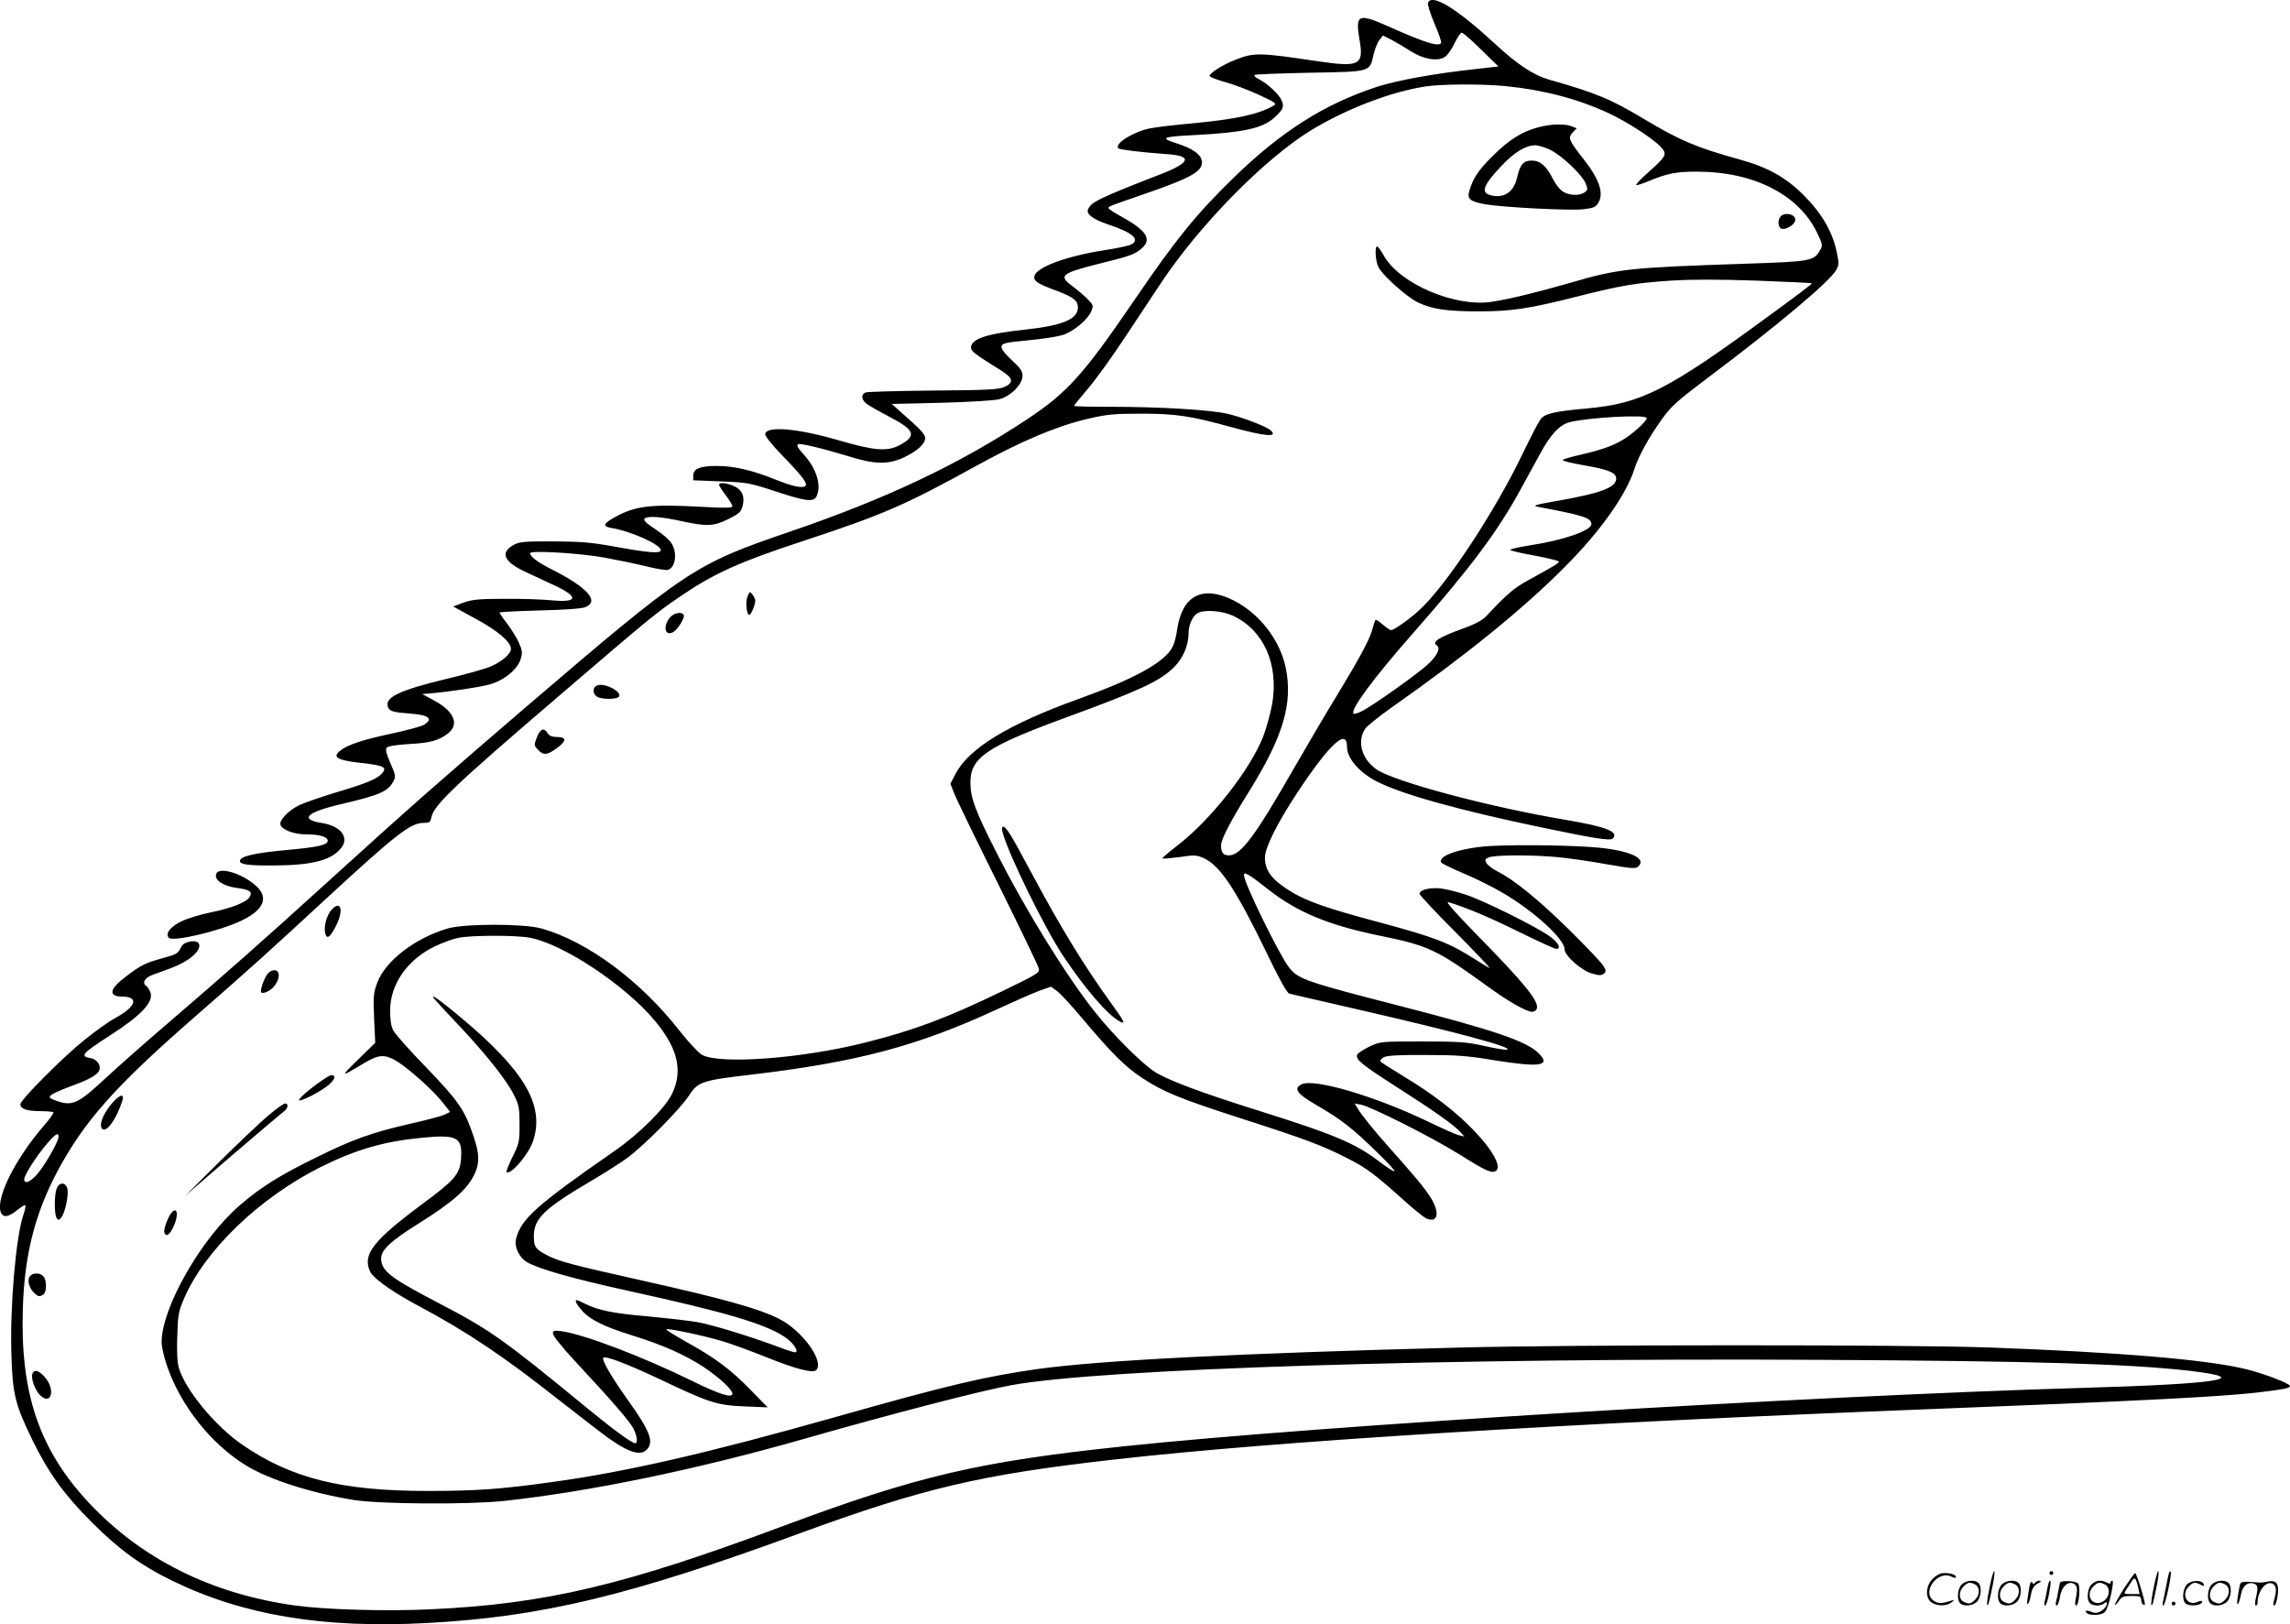 <svg version="1.0" xmlns="http://www.w3.org/2000/svg"
  viewBox="0 0 1199.682 850.941"
 preserveAspectRatio="xMidYMid meet">
<g transform="translate(-0.318,851.123) scale(0.1,-0.1)"
fill="#000000" stroke="none">
<path d="M7484 8496 c-3 -8 12 -57 34 -108 22 -51 38 -97 35 -102 -14 -21 -84
1 -279 88 -155 69 -171 62 -149 -69 24 -135 2 -147 -216 -115 -309 46 -335 47
-434 8 -62 -24 -135 -69 -135 -84 0 -6 36 -20 79 -32 44 -12 124 -42 178 -67
96 -45 98 -47 73 -60 -78 -44 -196 -69 -420 -90 -91 -8 -190 -20 -221 -26 -87
-17 -190 -81 -167 -105 8 -7 122 -21 251 -30 139 -9 129 -44 -28 -105 -322
-125 -367 -147 -382 -185 -10 -25 27 -52 106 -79 128 -42 170 -79 120 -105
-11 -6 -75 -20 -142 -30 -199 -31 -358 -90 -365 -137 -4 -25 16 -38 124 -78
81 -31 104 -49 104 -85 0 -60 -79 -94 -270 -115 -210 -22 -290 -49 -290 -96 0
-18 23 -35 158 -119 64 -40 68 -64 15 -87 -32 -13 -94 -16 -373 -18 -184 -2
-343 -6 -352 -10 -27 -11 -22 -41 10 -63 15 -10 64 -38 108 -61 139 -72 152
-101 64 -150 -66 -37 -133 -32 -322 23 -216 63 -378 77 -386 34 -2 -11 33 -55
96 -120 99 -102 127 -140 115 -152 -15 -15 -69 -3 -163 35 -121 48 -211 69
-305 69 -84 0 -120 -15 -120 -50 l0 -25 145 -6 c138 -5 151 -8 286 -52 156
-52 198 -57 214 -28 28 54 3 143 -61 215 -37 41 -45 55 -34 60 15 5 117 -19
280 -68 123 -38 193 -38 270 -3 71 33 115 72 115 103 0 20 -21 43 -136 144
l-39 35 260 6 c151 4 279 12 305 19 59 16 120 78 120 122 0 24 -11 41 -55 81
-30 27 -55 58 -55 68 0 22 10 25 156 39 62 6 134 17 161 25 58 17 134 80 153
125 12 29 11 33 -16 61 -16 17 -50 46 -76 66 -83 60 -70 71 135 123 163 40
188 49 225 83 50 46 18 93 -106 161 -40 22 -72 43 -72 47 0 9 1 9 195 76 234
81 295 115 295 163 0 39 -44 72 -135 101 -88 28 -74 34 105 43 247 13 345 35
406 88 50 44 57 62 40 96 -17 34 -73 85 -117 108 -17 8 -28 18 -24 22 3 4 134
9 290 12 324 6 313 3 334 95 7 30 21 65 31 77 l18 23 44 -22 c23 -12 69 -39
100 -59 68 -44 143 -56 181 -31 13 8 36 41 50 71 15 31 32 56 38 56 7 0 52
-40 102 -89 l90 -88 -114 -13 c-221 -24 -414 -59 -523 -94 -276 -91 -500 -233
-750 -476 -196 -191 -302 -321 -526 -650 -262 -383 -344 -474 -552 -613 -359
-238 -740 -418 -1243 -590 -508 -174 -537 -193 -1405 -936 -424 -364 -594
-513 -1010 -891 -350 -318 -529 -476 -850 -752 -113 -96 -252 -220 -310 -273
-164 -153 -188 -163 -284 -126 -25 10 -27 14 -15 25 8 8 60 31 116 51 119 44
152 71 135 110 -8 16 -23 28 -42 32 -60 11 -50 23 105 123 161 104 225 173
206 223 -6 14 -15 28 -20 32 -26 15 -10 44 32 59 23 8 66 24 96 35 95 35 160
92 147 127 -10 25 -78 14 -92 -14 -18 -37 -25 -41 -103 -62 -89 -25 -109 -35
-188 -95 -86 -64 -94 -104 -21 -105 93 0 75 -54 -40 -115 -29 -16 -99 -66
-155 -111 -116 -93 -337 -315 -337 -338 0 -24 33 -36 103 -36 35 0 66 -3 70
-6 3 -4 -20 -37 -53 -74 -143 -167 -242 -361 -225 -441 9 -39 39 -38 88 2 21
17 40 29 43 26 3 -3 -2 -27 -11 -53 -38 -113 -70 -475 -62 -727 6 -208 19
-264 111 -452 85 -173 166 -285 311 -430 143 -143 258 -226 420 -305 371 -181
790 -251 1333 -222 602 32 1065 143 1958 471 645 236 943 306 1639 385 852 97
2379 191 4310 266 1052 41 1482 63 1678 85 143 17 177 23 177 35 0 13 -139 66
-230 88 -208 51 -670 89 -1355 114 -436 15 -2184 15 -2775 -1 -1157 -30 -1875
-67 -2199 -112 -276 -39 -468 -84 -1051 -249 -675 -191 -1108 -291 -1500 -344
-264 -37 -395 -46 -647 -46 -450 0 -714 66 -970 242 -143 98 -300 289 -333
404 -8 25 -11 87 -8 165 3 111 7 131 35 196 109 254 395 529 718 691 184 91
329 133 524 152 192 19 219 4 209 -115 -6 -75 -35 -108 -196 -227 -219 -162
-292 -239 -292 -308 0 -23 8 -48 21 -64 30 -38 129 -105 244 -166 252 -134
448 -265 745 -500 102 -80 215 -167 251 -193 108 -77 170 -95 202 -59 37 41
15 97 -103 262 -84 118 -136 208 -126 218 12 11 125 -32 301 -115 256 -122
295 -134 440 -140 l120 -5 -90 92 c-103 106 -185 167 -338 252 -59 33 -106 62
-103 65 7 7 200 -34 296 -63 47 -14 150 -52 230 -84 154 -62 242 -84 259 -67
45 45 -74 209 -195 269 -106 54 -294 106 -728 203 -358 80 -420 97 -481 127
-66 34 -75 45 -75 103 0 93 56 146 305 292 66 39 149 92 185 118 89 66 279
258 323 327 46 71 68 79 317 108 562 66 879 150 1298 344 87 40 186 84 219 96
l62 22 29 -21 c17 -11 77 -76 133 -143 157 -186 226 -255 314 -313 108 -72
199 -110 513 -211 336 -108 431 -143 562 -210 103 -52 144 -83 310 -232 45
-40 92 -78 105 -84 61 -27 73 29 24 108 -33 52 -83 112 -214 259 -89 100 -142
166 -168 207 l-17 28 32 -6 c50 -8 377 -173 512 -258 134 -84 169 -101 191
-92 40 15 -4 103 -108 212 -94 99 -217 194 -375 289 -61 37 -114 71 -117 75
-3 5 5 15 17 22 17 9 76 13 218 12 163 0 222 -4 364 -28 239 -38 297 -29 230
37 -63 63 -230 120 -723 247 -499 128 -538 142 -585 203 -53 69 -236 444 -236
483 0 21 25 6 124 -72 153 -121 316 -189 583 -244 260 -53 299 -71 569 -266
108 -79 205 -134 234 -134 10 0 21 7 24 16 14 37 -60 129 -309 383 -117 119
-171 181 -155 176 94 -28 215 -79 371 -156 99 -49 187 -89 195 -89 28 0 13 31
-33 65 -67 49 -344 187 -441 219 -45 15 -105 30 -134 33 -56 5 -108 -8 -108
-28 0 -7 84 -97 187 -200 103 -104 184 -189 180 -189 -3 0 -37 20 -74 44 -138
88 -209 116 -511 197 -262 70 -368 107 -449 155 -105 63 -143 112 -143 183 0
51 65 181 172 343 168 253 258 336 258 237 0 -61 64 -135 158 -183 132 -67
431 -150 862 -240 279 -58 359 -71 372 -58 35 35 -34 62 -247 98 -399 67 -897
200 -990 264 -78 54 -104 146 -60 213 9 14 73 65 142 114 382 268 686 514 903
733 186 186 322 377 366 515 22 68 75 164 143 259 50 70 78 95 256 229 351
264 620 490 657 552 16 28 16 36 3 98 -22 104 -77 199 -170 293 -94 95 -191
149 -336 189 -228 63 -315 100 -502 212 -175 105 -249 136 -502 208 -79 23
-165 80 -280 187 -203 187 -331 265 -351 214z m407 -436 c199 -20 375 -66 538
-141 95 -44 232 -132 274 -177 36 -38 31 -48 -63 -132 -39 -34 -68 -65 -65
-68 2 -3 33 7 67 21 96 40 142 49 252 49 294 0 530 -119 627 -317 30 -62 32
-69 18 -93 -32 -58 -49 -61 -380 -72 -625 -21 -674 -26 -928 -100 -177 -51
-321 -86 -414 -100 -190 -29 -477 93 -562 238 -16 29 -33 52 -37 52 -14 0 -9
-80 7 -109 22 -44 151 -158 208 -185 75 -35 151 -46 317 -46 171 0 264 14 509
76 241 61 309 72 497 85 118 7 247 7 451 0 157 -6 288 -12 289 -14 2 -2 -94
-75 -214 -162 -545 -400 -678 -468 -969 -494 -174 -16 -219 -27 -241 -59 -11
-15 -53 -97 -94 -182 -146 -303 -399 -687 -540 -816 -50 -46 -132 -104 -147
-104 -6 0 -26 14 -46 31 -25 22 -36 27 -39 17 -3 -7 -10 -31 -16 -53 -16 -52
-69 -150 -184 -339 -51 -83 -148 -248 -216 -366 -213 -372 -286 -470 -349
-470 -30 0 -41 15 -41 53 0 31 51 129 150 287 176 284 227 457 189 642 -30
147 -140 288 -276 355 -161 80 -267 24 -293 -154 -4 -33 -15 -74 -24 -91 -41
-80 -198 -167 -491 -272 -372 -134 -580 -261 -648 -397 l-25 -48 20 -50 c10
-27 113 -239 228 -470 115 -232 211 -432 215 -446 6 -24 -2 -29 -192 -121
-290 -140 -457 -203 -714 -268 -335 -85 -769 -117 -860 -64 -18 11 -70 67
-115 124 -204 262 -483 469 -724 537 -94 26 -408 26 -495 -1 -171 -52 -322
-169 -365 -282 -20 -54 -22 -71 -17 -187 l6 -129 -92 -90 c-94 -92 -93 -93 38
-14 74 44 107 45 171 5 66 -42 188 -152 236 -213 l39 -50 -26 -13 c-14 -8 -94
-29 -178 -48 -205 -47 -302 -81 -502 -180 -187 -92 -282 -151 -393 -246 -203
-173 -412 -538 -412 -719 0 -25 13 -82 29 -127 73 -210 232 -409 416 -521 121
-73 336 -142 560 -179 137 -22 603 -25 790 -5 450 49 1001 163 1560 322 483
138 937 255 1095 284 474 87 2291 144 4240 133 1121 -6 1612 -21 1930 -57 345
-40 167 -69 -560 -90 -1433 -42 -4014 -199 -5020 -306 -760 -80 -1082 -156
-1780 -416 -835 -312 -1247 -410 -1852 -438 -231 -11 -551 -2 -708 20 -438 60
-804 243 -1080 537 -261 279 -362 575 -347 1023 9 278 63 490 178 709 142 267
303 449 724 816 283 247 382 336 690 621 360 332 439 394 506 394 32 0 37 3
42 29 13 65 125 171 667 635 485 416 514 440 648 530 168 114 304 175 624 280
431 142 541 190 920 399 235 129 417 206 580 244 98 23 136 27 278 27 182 0
257 -11 469 -69 183 -51 256 -57 208 -16 -25 20 -153 69 -226 85 -88 20 -351
36 -608 36 -106 0 -193 2 -193 5 0 3 32 42 71 88 39 45 126 165 193 267 68
102 152 230 189 285 200 303 544 654 789 804 188 114 422 203 604 230 85 12
295 13 415 1z m739 -1739 c0 -14 -55 -67 -105 -101 -57 -39 -120 -63 -237 -90
-54 -12 -98 -25 -98 -29 0 -5 46 -16 103 -26 136 -23 177 -40 177 -71 0 -47
-80 -77 -315 -118 -118 -21 -126 -24 -90 -31 234 -44 275 -57 275 -90 0 -33
-146 -84 -317 -110 -62 -10 -111 -21 -108 -25 2 -4 61 -18 130 -30 69 -13 125
-27 125 -31 0 -8 -16 -18 -165 -100 -72 -40 -106 -69 -215 -185 -20 -22 -58
-42 -115 -63 -133 -48 -174 -73 -145 -91 23 -14 1 -58 -53 -105 -61 -54 -273
-204 -334 -237 -23 -12 -45 -19 -49 -16 -19 20 105 187 317 428 293 333 439
528 557 745 33 61 80 146 104 190 54 100 101 150 153 164 94 25 405 42 405 22z
m-2165 -1037 c159 -75 238 -254 203 -460 -9 -49 -30 -126 -47 -171 -69 -176
-277 -440 -454 -575 -43 -33 -76 -62 -74 -64 3 -3 43 1 90 7 78 12 89 11 127
-6 85 -38 168 -164 331 -500 63 -132 104 -205 116 -209 10 -3 158 -37 328 -76
546 -125 855 -208 812 -218 -10 -2 -64 7 -120 20 -90 20 -129 23 -322 23 -218
0 -220 0 -278 -27 -31 -15 -60 -34 -64 -43 -9 -25 25 -52 217 -175 188 -120
294 -195 325 -231 l20 -22 -30 7 c-16 4 -88 36 -160 71 -279 134 -601 229
-664 195 -43 -22 -23 -50 80 -109 129 -75 186 -119 321 -251 117 -115 115
-125 -7 -34 -117 87 -230 134 -595 249 -318 99 -502 168 -569 212 -66 43 -213
189 -304 303 -151 187 -370 541 -523 844 -111 218 -136 285 -137 363 -2 134
80 191 503 346 387 142 489 189 564 263 48 48 76 114 76 181 0 40 22 88 47
102 35 20 131 13 188 -15z m-3689 -1685 c175 -31 506 -251 660 -438 117 -141
145 -257 90 -376 -34 -75 -172 -213 -305 -305 -407 -282 -491 -357 -515 -462
-9 -39 17 -94 56 -118 57 -35 239 -87 526 -150 515 -113 716 -172 823 -241 42
-27 75 -70 62 -82 -2 -3 -35 6 -71 20 -162 61 -364 123 -447 138 -49 8 -166
21 -260 30 -178 15 -259 32 -325 65 -22 11 -42 20 -45 20 -13 0 -2 -22 27 -55
41 -47 115 -84 263 -130 164 -51 278 -102 378 -168 80 -54 147 -116 147 -137
0 -25 -68 -4 -210 66 -258 127 -568 245 -685 261 -40 5 -45 3 -45 -13 0 -11
50 -73 111 -139 196 -210 290 -319 310 -357 20 -39 25 -78 10 -78 -17 0 -118
74 -247 180 -444 365 -512 413 -782 554 -257 134 -302 169 -302 236 0 42 51
90 185 174 192 120 269 188 306 270 25 56 24 104 -7 194 -46 138 -78 184 -245
358 -87 89 -165 177 -175 196 -12 22 -17 56 -17 104 0 139 90 268 236 338 40
19 95 39 122 44 70 14 299 14 371 1z m-2466 -1043 c0 -22 -57 -125 -101 -183
-38 -50 -79 -71 -79 -40 0 21 64 122 116 182 47 56 64 66 64 41z M8061 7844
c-86 -23 -150 -63 -237 -149 -76 -75 -105 -119 -124 -186 -12 -40 6 -54 84
-68 93 -16 439 -34 513 -26 50 5 65 11 77 30 34 51 10 124 -75 233 -77 98 -83
111 -57 139 l21 22 -27 11 c-37 14 -110 12 -175 -6z m66 -119 c61 -31 164
-129 183 -174 12 -31 12 -35 -5 -47 -28 -21 -88 -17 -119 7 -15 11 -36 40 -47
62 -34 68 -67 97 -111 97 -44 0 -61 -20 -77 -88 -16 -73 -63 -108 -128 -96
-66 12 -55 49 45 155 67 72 128 109 178 109 16 0 53 -11 81 -25z M9332 7378
c-17 -17 -15 -58 4 -65 21 -8 68 20 72 43 7 30 -51 47 -76 22z M3920 5388
c-13 -28 -6 -98 9 -98 9 0 31 53 31 75 0 6 -6 20 -14 30 -14 19 -15 19 -26 -7z
M3511 5274 c-36 -46 -24 -97 18 -75 25 14 64 77 56 91 -12 19 -53 10 -74 -16z
M3138 4922 c-36 -7 -32 -56 5 -66 37 -10 95 -7 103 6 15 24 -65 69 -108 60z
M2816 4649 c-16 -41 -16 -42 5 -65 29 -31 47 -30 97 6 54 39 55 60 4 60 -26 0
-41 6 -50 20 -19 31 -38 24 -56 -21z M1741 3746 c-26 -27 -43 -90 -34 -124 8
-34 25 -23 56 38 42 82 27 138 -22 86z M1407 3412 c-15 -17 -37 -72 -37 -94 0
-18 38 -6 64 20 34 36 40 86 10 90 -11 2 -28 -6 -37 -16z M1689 2850 c-61 -41
-125 -97 -119 -103 9 -9 125 52 159 84 18 16 29 33 26 39 -9 15 -18 13 -66
-20z M581 2720 c-42 -53 -60 -105 -42 -123 22 -22 77 55 106 151 12 40 -22 25
-64 -28z M1404 2663 c-43 -37 -158 -146 -254 -241 l-175 -174 248 214 c137
117 257 219 268 227 22 16 25 41 6 41 -8 0 -50 -30 -93 -67z M300 2284 c-13
-33 -13 -135 0 -154 9 -13 12 -13 25 4 20 26 39 118 31 150 -9 35 -43 35 -56
0z M901 2157 c-19 -23 -42 -89 -37 -103 9 -24 25 -15 46 26 30 60 24 116 -9
77z M160 1825 c-15 -19 -6 -59 20 -85 22 -22 29 -24 50 -11 18 12 19 74 1 95
-17 20 -55 21 -71 1z M173 1314 c-9 -24 14 -88 41 -113 58 -55 81 30 25 94
-33 38 -56 44 -66 19z M5255 4153 c27 -109 221 -505 320 -653 115 -172 231
-306 294 -340 32 -17 26 -2 -41 90 -151 209 -270 405 -433 710 -96 180 -121
220 -137 220 -6 0 -7 -11 -3 -27z M2292 3263 c14 -16 73 -80 133 -143 133
-143 235 -272 272 -348 25 -50 28 -68 28 -152 0 -89 -2 -100 -37 -170 -20 -41
-34 -77 -32 -79 20 -20 117 92 140 163 62 187 -45 369 -385 652 -120 100 -172
134 -119 77z M3770 5971 c0 -4 16 -29 35 -54 19 -25 35 -51 35 -58 0 -9 -37
-10 -162 -3 -273 15 -350 5 -462 -59 -53 -30 -56 -44 -9 -52 103 -17 258 -87
258 -116 0 -19 -64 -14 -245 19 -120 22 -175 26 -320 27 -159 0 -178 -2 -210
-21 -67 -39 -46 -86 62 -137 40 -19 106 -49 146 -68 138 -63 137 -96 -2 -83
-50 5 -163 9 -251 8 -134 0 -169 -4 -214 -20 l-54 -20 117 -64 c117 -63 186
-122 186 -158 0 -26 -47 -67 -105 -92 -27 -12 -133 -42 -235 -66 -248 -60
-324 -97 -304 -148 8 -21 29 -27 114 -33 99 -7 124 -27 76 -58 -13 -9 -88 -29
-167 -46 -158 -34 -234 -59 -274 -91 -43 -34 -15 -50 111 -64 119 -13 137 -23
108 -55 -26 -29 -81 -52 -243 -100 -75 -23 -159 -52 -188 -65 -56 -27 -106
-77 -101 -102 6 -27 69 -52 135 -52 71 0 113 -13 113 -34 0 -21 -53 -33 -195
-46 -187 -17 -265 -34 -265 -60 0 -18 47 -24 177 -23 205 1 306 28 356 95 40
54 -7 112 -101 127 -123 19 -85 57 101 100 204 48 243 66 272 121 12 23 10 33
-17 94 -21 49 -27 71 -19 80 7 8 48 15 114 19 112 6 155 17 205 54 63 47 36
117 -70 174 l-63 34 35 3 c100 8 267 33 320 48 75 21 145 79 161 133 10 32 8
45 -9 84 -11 25 -39 70 -61 100 -23 29 -41 56 -41 59 0 3 93 8 208 11 126 3
220 9 240 17 79 30 13 104 -178 200 -67 33 -110 66 -110 83 0 16 250 1 384
-22 65 -12 165 -32 221 -46 56 -14 110 -23 119 -19 39 15 48 89 17 139 -10 17
-48 50 -85 74 -49 32 -64 47 -56 55 16 16 90 10 198 -14 129 -28 166 -26 243
13 56 28 65 37 73 69 12 50 -4 85 -49 104 -38 16 -75 19 -75 5z M7830 4080
c-163 -7 -299 -51 -276 -88 3 -5 56 -31 118 -57 62 -26 154 -72 203 -101 166
-97 325 -243 325 -297 0 -33 89 -111 143 -126 37 -11 50 -11 62 -1 13 11 13
16 -3 42 -9 16 -89 100 -177 187 -161 158 -288 262 -377 307 -26 13 -52 33
-58 44 -9 17 -7 22 15 30 34 13 235 13 366 0 57 -6 171 -22 252 -37 138 -24
150 -24 165 -9 40 40 -45 80 -206 96 -122 12 -388 17 -552 10z M1136 3933
c-12 -31 34 -63 104 -73 72 -10 86 -19 72 -47 -16 -28 -95 -60 -206 -82 -54
-11 -123 -32 -153 -47 -58 -28 -86 -65 -65 -86 22 -22 265 35 378 89 117 55
146 119 82 180 -71 67 -197 106 -212 66z M10426 194 c-10 -47 -15 -88 -12 -91
5 -6 9 7 30 110 7 37 10 67 6 67 -4 0 -15 -39 -24 -86z M10740 270 c0 -5 5
-10 10 -10 6 0 10 5 10 10 0 6 -4 10 -10 10 -5 0 -10 -4 -10 -10z M11286 194
c-10 -47 -15 -88 -12 -91 5 -6 9 7 30 110 7 37 10 67 6 67 -4 0 -15 -39 -24
-86z M11366 269 c-3 -8 -10 -41 -16 -74 -6 -33 -14 -68 -16 -77 -3 -10 -1 -18
3 -18 10 0 46 171 38 178 -2 3 -7 -1 -9 -9z M10129 241 c-38 -38 -41 -101 -7
-125 29 -20 79 -20 104 0 18 14 18 15 1 10 -53 -17 -69 -17 -92 -2 -69 45 21
166 94 126 12 -6 21 -7 21 -1 0 12 -25 21 -62 21 -19 0 -39 -10 -59 -29z
M11130 189 c-28 -45 -49 -83 -47 -85 2 -3 12 7 21 21 14 21 24 25 66 25 43 0
50 -3 50 -19 0 -11 5 -23 10 -26 6 -3 10 -3 10 1 0 20 -44 164 -51 164 -4 0
-30 -37 -59 -81z m75 4 l7 -33 -42 0 c-42 0 -42 0 -28 23 8 12 21 32 29 44 15
25 22 18 34 -34z M10280 210 c-22 -22 -27 -79 -8 -98 19 -19 66 -14 88 8 22
22 27 79 8 98 -19 19 -66 14 -88 -8z m71 0 c25 -14 25 -54 -1 -80 -23 -23 -33
-24 -61 -10 -25 14 -25 54 1 80 23 23 33 24 61 10z M10490 210 c-22 -22 -27
-79 -8 -98 19 -19 66 -14 88 8 22 22 27 79 8 98 -19 19 -66 14 -88 -8z m71 0
c25 -14 25 -54 -1 -80 -23 -23 -33 -24 -61 -10 -25 14 -25 54 1 80 23 23 33
24 61 10z M10636 204 c-3 -16 -8 -47 -11 -69 -8 -51 10 -26 19 27 5 27 15 42
34 53 18 10 22 14 10 15 -9 0 -20 -5 -24 -11 -5 -8 -9 -8 -14 1 -5 8 -10 3
-14 -16z M10737 223 c-2 -4 -7 -26 -11 -48 -4 -22 -9 -48 -12 -57 -3 -10 -1
-18 4 -18 4 0 14 28 20 62 11 58 10 81 -1 61z M10795 220 c-1 -3 -5 -23 -9
-45 -4 -22 -9 -48 -12 -57 -3 -10 -1 -18 4 -18 5 0 13 20 17 45 7 53 44 87 74
68 17 -11 19 -28 8 -80 -4 -18 -3 -33 2 -33 16 0 24 99 11 115 -12 14 -87 18
-95 5z M10960 210 c-22 -22 -27 -79 -8 -98 7 -7 24 -12 38 -12 14 0 31 5 38
12 9 9 12 8 12 -5 0 -9 -12 -24 -26 -34 -21 -13 -32 -15 -55 -6 -16 6 -29 8
-29 3 0 -24 81 -27 102 -2 18 19 50 162 37 162 -5 0 -9 -5 -9 -10 0 -7 -6 -7
-19 0 -30 16 -59 12 -81 -10z m71 0 c29 -16 25 -65 -6 -86 -56 -37 -103 28
-55 76 23 23 33 24 61 10z M11461 211 c-23 -23 -28 -80 -9 -99 19 -19 88 -13
88 9 0 5 -11 4 -24 -2 -54 -25 -89 38 -46 81 23 23 33 24 62 9 16 -9 19 -8 16
3 -8 22 -64 22 -87 -1z M11590 210 c-22 -22 -27 -79 -8 -98 19 -19 66 -14 88
8 22 22 27 79 8 98 -19 19 -66 14 -88 -8z m71 0 c25 -14 25 -54 -1 -80 -23
-23 -33 -24 -61 -10 -25 14 -25 54 1 80 23 23 33 24 61 10z M11736 201 c-3
-14 -8 -44 -11 -66 -8 -51 10 -26 19 27 8 41 35 63 66 53 22 -7 24 -21 11 -77
-5 -22 -5 -38 0 -38 5 0 9 6 9 13 0 68 51 125 85 97 15 -13 15 -35 -1 -92 -3
-10 -1 -18 4 -18 6 0 13 23 17 50 9 63 -5 84 -49 76 -17 -4 -35 -6 -41 -6
-101 8 -104 7 -109 -19z M11380 110 c0 -5 5 -10 10 -10 6 0 10 5 10 10 0 6 -4
10 -10 10 -5 0 -10 -4 -10 -10z"/>
</g>
</svg>
